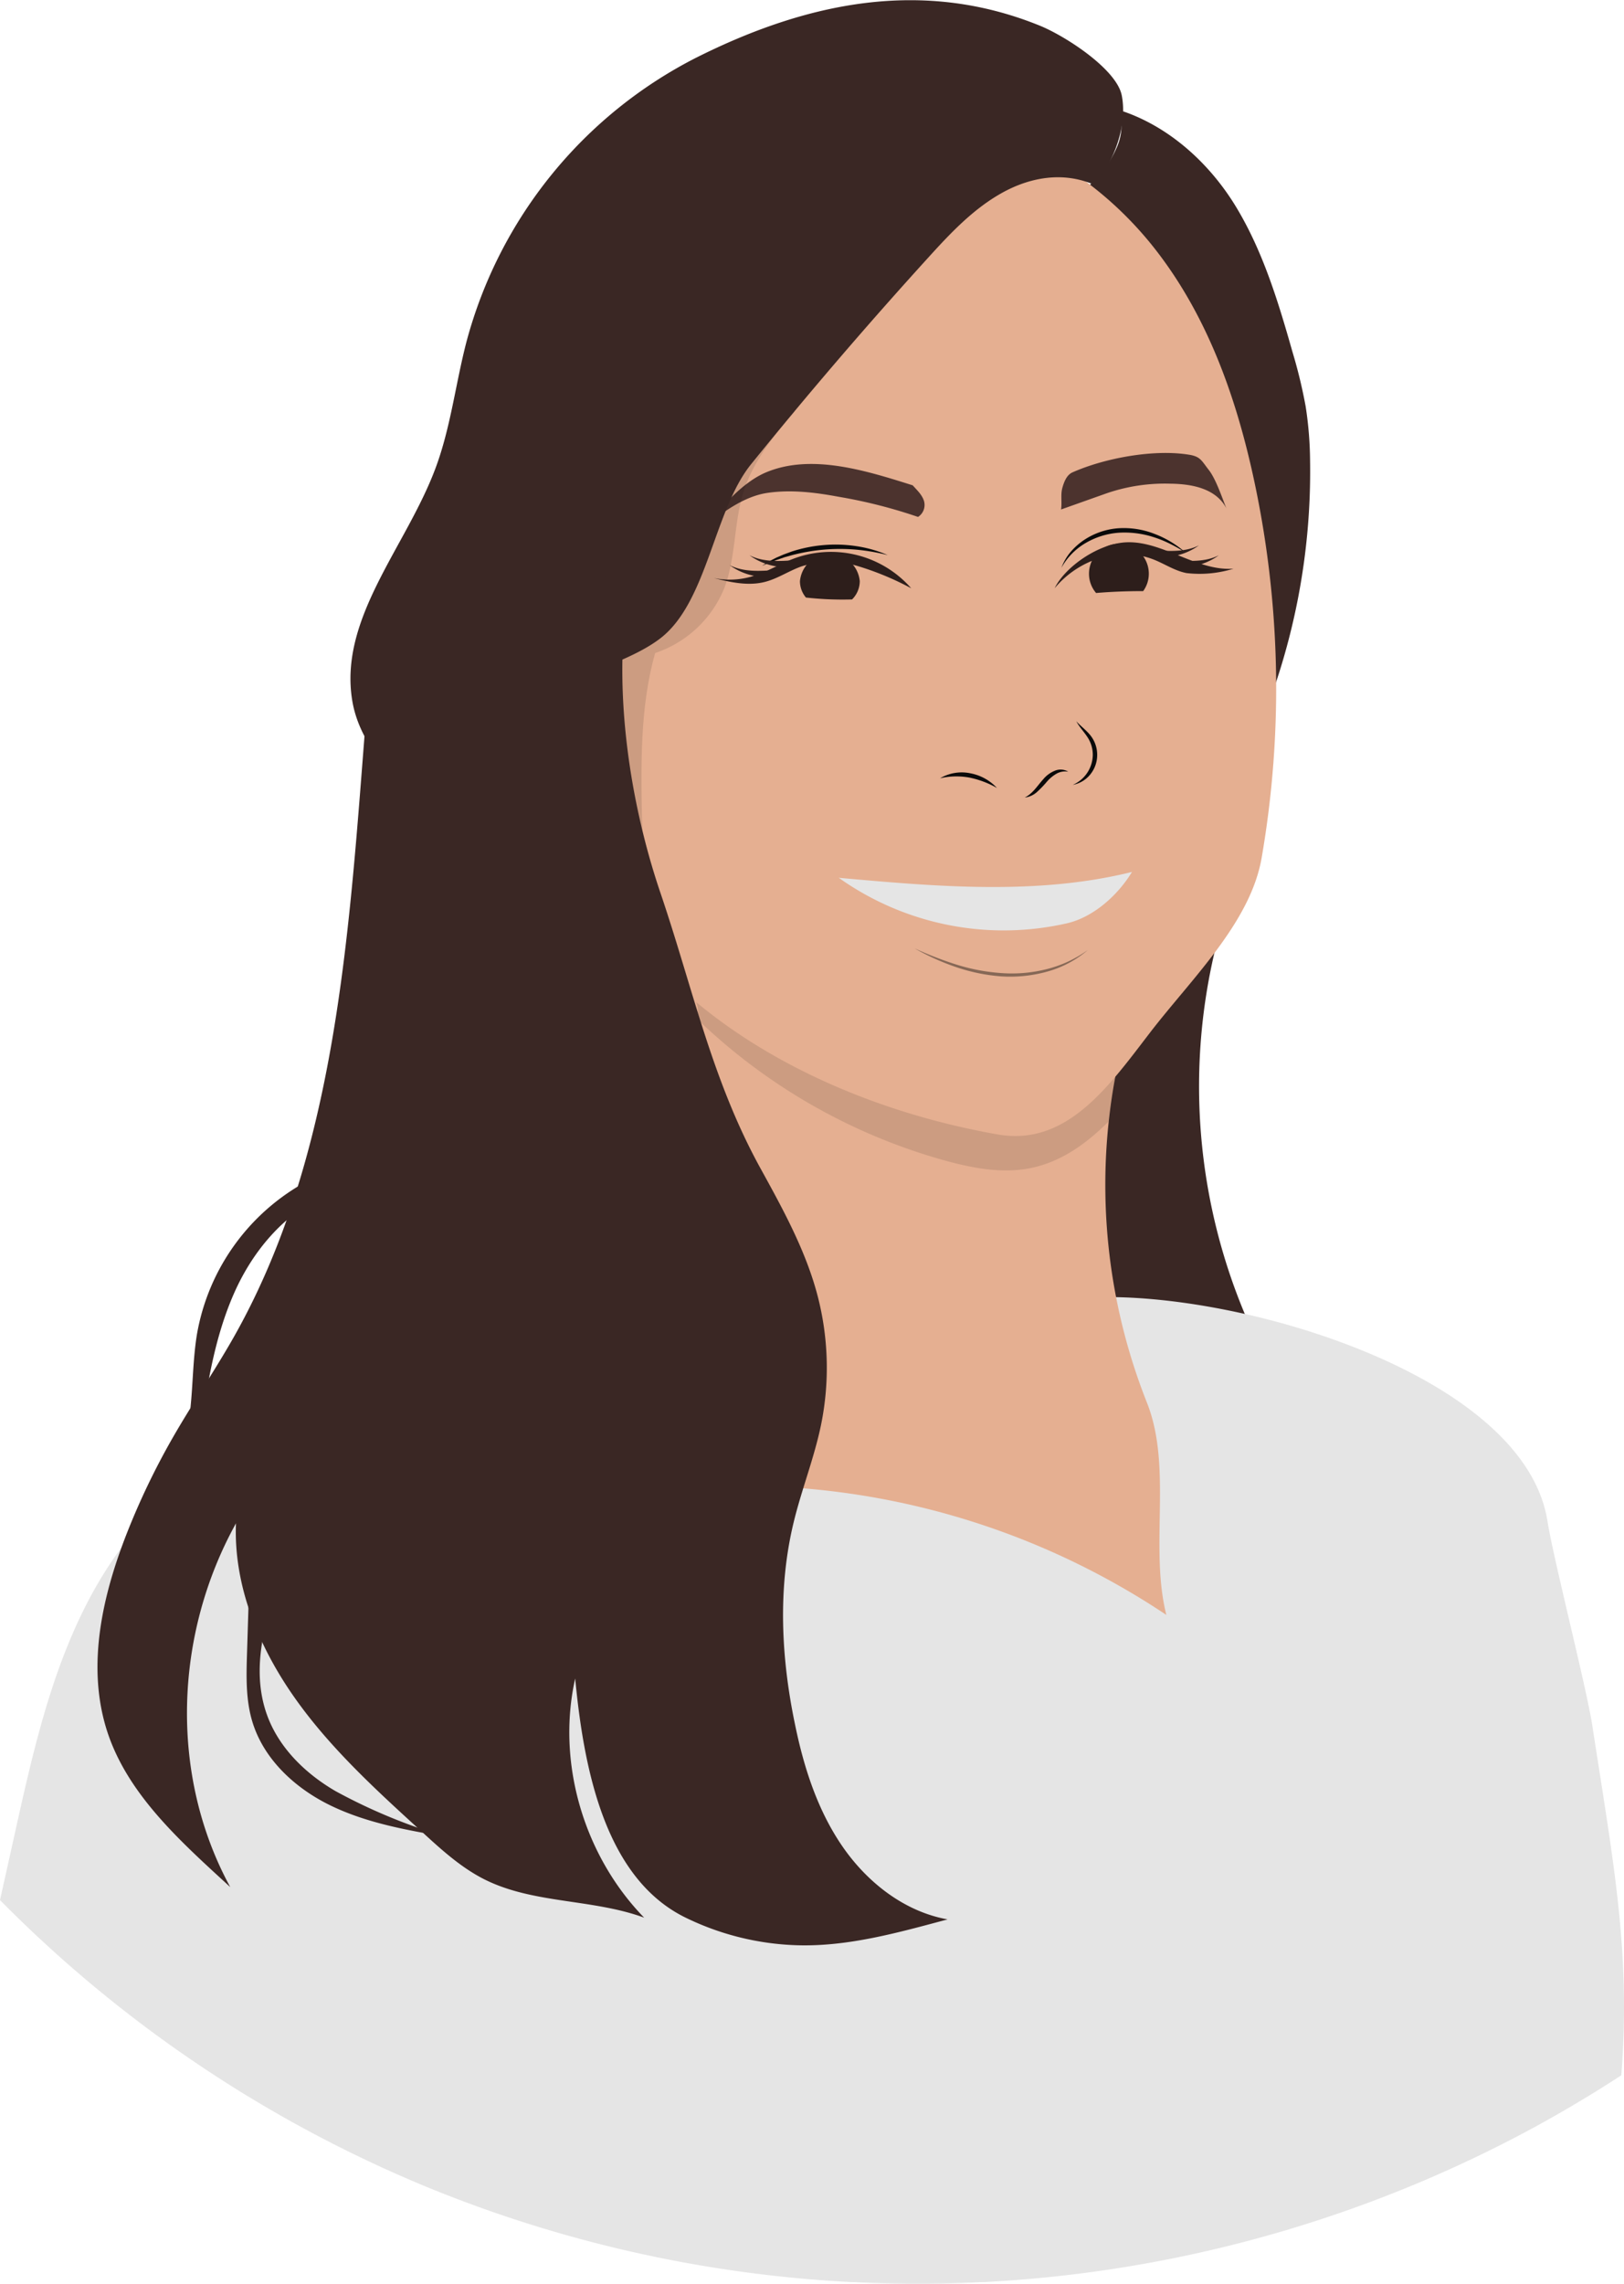 <svg id="Ebene_2" data-name="Ebene 2" xmlns="http://www.w3.org/2000/svg" viewBox="0 0 368.69 518.17"><defs><style>.cls-1{fill:#3a2724;}.cls-2{fill:#e5e5e5;}.cls-3{fill:#e5af91;}.cls-4{fill:#050505;opacity:0.11;}.cls-5{fill:#4c332e;}.cls-6{fill:#2d1e1b;}.cls-7{fill:#0a0a0a;}.cls-8{fill:none;}.cls-9{opacity:0.43;}</style></defs><title>avatar-desi</title><path class="cls-1" d="M467.83,355.75a133.62,133.62,0,0,0,9.57,91.31,188.53,188.53,0,0,1-40.09-.31c-8.75-13.08-8.63-29.86-8.25-45.59q.15-6.69.31-13.38C441.15,374.33,452,364.12,467.83,355.75Z" transform="translate(-191.58 -141.83)"/><path class="cls-2" d="M559.66,612.71Q550,619,539.83,624.54A293.68,293.68,0,0,1,288.36,638c-2.22-.92-4.44-1.87-6.64-2.84a293.31,293.31,0,0,1-90.14-62.21q1.71-7.66,3.41-15.32c3.85-17.34,7.78-34.88,15.71-50.79s20.38-30.25,36.88-36.82c60.72-24.19,126.67-31.08,192-33.81C473,434.79,537.69,453.86,542.9,487c1.36,8.61,8.86,37.76,10.18,46.38C558,565.31,561.8,584.87,559.66,612.71Z" transform="translate(-191.58 -141.83)"/><path class="cls-3" d="M456.37,508.25a173.85,173.85,0,0,0-87.8-29.08c-19.67-.87-28.54-28-34.58-46.71a209.81,209.81,0,0,1-9.48-80.59,71.09,71.09,0,0,1,32.13-4.74c31.05,2.1,62,13.24,86,33.11,1,.8,1.9,1.6,2.84,2.42a128.86,128.86,0,0,0-2.19,13.63A133.94,133.94,0,0,0,451.93,460C457.82,474.7,452.49,492.84,456.37,508.25Z" transform="translate(-191.58 -141.83)"/><path class="cls-4" d="M445.45,382.66a128.86,128.86,0,0,0-2.19,13.63c-5,5-10.71,9.12-17.55,10.54-6.51,1.36-13.27.07-19.68-1.7a131.87,131.87,0,0,1-56.58-32.49c1.41-1.72-.14-4.33-1.28-6.24-1.75-3-3.58-5-5.34-8,22.25,6.36,40.85,23.17,63.66,27a60.15,60.15,0,0,0,36.12-5.22C443.57,381,444.51,381.84,445.45,382.66Z" transform="translate(-191.58 -141.83)"/><path class="cls-1" d="M477.42,306.94A151.41,151.41,0,0,0,489,246.44a84.1,84.1,0,0,0-1-12.38,113.5,113.5,0,0,0-3-12.4c-3.2-11.28-6.65-22.65-12.69-32.7s-15.43-18.6-26.61-22.15a12.34,12.34,0,0,1-.47,8.21,23.26,23.26,0,0,1-4.56,7c-.7.78-1.78,1.89-2.53,2.63,3.95,4.19,6.41,9.3,9.18,14.35q4,7.26,8,14.52a143,143,0,0,1,6.49,12.77C472.73,251.71,468,280.94,477.42,306.94Z" transform="translate(-191.58 -141.83)"/><path class="cls-3" d="M418.09,399.23c-39.55-6.93-78.86-28.25-93.86-63.08-3.8-8.83-5.93-18.22-7.42-27.64-3.63-23-3.54-46.62,2.38-69.17,5-18.9,14.3-37.21,29.35-50.69s36.29-21.64,57-19.07c19.53,2.42,36.83,14.07,48.4,28.93s18,32.72,22,50.7A225.2,225.2,0,0,1,478,336.5c-2.55,14.7-16,27.48-25.3,39.58S433.8,402,418.09,399.23Z" transform="translate(-191.58 -141.83)"/><path class="cls-5" d="M400,259.12A114.57,114.57,0,0,0,382,254.55c-5.38-1-10.88-1.68-16.28-.87s-10.61,4.74-14.14,7.75c3.53-4.15,8.33-10.13,14.05-12.48,10.28-4.22,22.57-.34,33.16,3,1,1.13,2.1,2.1,2.56,3.55A3.23,3.23,0,0,1,400,259.12Z" transform="translate(-191.58 -141.83)"/><path class="cls-4" d="M372,235.18c-4.73,5.48-9.43,11.3-11.61,18.21-2.24,7.09-1.71,14.87-4.35,21.82A25.74,25.74,0,0,1,340.32,290c-2.78,9.84-3.16,20.19-3.1,30.4s.61,20.47,1.59,30.67c-8.22-19.74-12.69-42.5-11.32-63.84a22.36,22.36,0,0,1,3.47,0,135.27,135.27,0,0,1,30.55-46.68C364.18,237.93,368.19,235.36,372,235.18Z" transform="translate(-191.58 -141.83)"/><path class="cls-1" d="M446.24,163.44c1.34,6.74-1.7,15.2-6.3,20.3-6.91-3-14.42-1.78-21,1.92s-11.79,9.29-16.84,14.86q-20.65,22.72-40,46.63c-8.5,10.52-9.9,31.34-20.65,39.55-8.8,6.72-24.85,9.28-32.81,17s-14.61,11.93-10.4,22.17c-12.41-1.13-24.6-12.67-26.67-24.95-3.18-18.78,12.23-35,18.89-52.88,3.46-9.27,4.55-19.23,7.06-28.81a101.75,101.75,0,0,1,52.05-64.28c25.39-12.75,51.52-18,77.87-7.38C433.19,149.84,445,157.42,446.24,163.44Z" transform="translate(-191.58 -141.83)"/><path class="cls-1" d="M334.72,273.12c-4.37,22.52-.59,49.57,6.79,71.28s11.65,42.43,22.71,62.51c5.08,9.22,10.22,18.55,12.92,28.72a64.75,64.75,0,0,1,.85,29.43c-1.55,7.55-4.44,14.76-6.25,22.26-3.62,15-2.82,30.82.36,45.93,2,9.72,5.12,19.39,10.76,27.56s14.07,14.77,23.85,16.52c-11.21,3-22.56,6.21-34.14,5.87a61.94,61.94,0,0,1-25.41-6.3c-18.32-9-23.05-33.9-25-54.22-4.29,19.12,2,40.24,15.66,54.26-12.23-4.48-26.16-3-37.53-9.36-4.73-2.64-8.79-6.33-12.79-10-10.44-9.51-21-19.12-29.11-30.66s-13.8-25.34-13.24-39.45C231.13,512.77,230,544.57,243.85,570c-11.5-10.56-23.92-21.52-28.3-36.51-4.21-14.43-.6-30,4.92-44a165.59,165.59,0,0,1,10.15-21.15c4.17-7.3,8.89-14.27,13.12-21.54,24.59-42.21,27.1-94.41,31-143.11,8.45-9.09,21.78-15.14,31.77-22.5,3.35-2.47,6.85-4.87,10.83-6.08S330.71,271.74,334.72,273.12Z" transform="translate(-191.58 -141.83)"/><path class="cls-5" d="M461.5,245c2.63.41,2.85,1.35,4.49,3.44s3,6.23,4,8.71c-2.33-4.41-7.6-5.5-12.59-5.57a40.72,40.72,0,0,0-14.5,2.15l-10.43,3.7c.25-1.7-.16-3.38.32-5,.39-1.37,1-2.87,2.29-3.43C442.45,245.74,453.56,243.71,461.5,245Z" transform="translate(-191.58 -141.83)"/><path class="cls-6" d="M471.62,270.86a25.85,25.85,0,0,1-10.66,1c-2.54-.48-4.76-1.95-7.14-2.94-7.89-3.28-17.27-.3-22.81,6.38,2.14-4.42,8.76-9.34,14.77-10.27C454.56,263.64,462.76,271.52,471.62,270.86Z" transform="translate(-191.58 -141.83)"/><path class="cls-6" d="M398.45,275.31a65.59,65.59,0,0,0-12-5,21.76,21.76,0,0,0-12.81,0c-2.9,1-5.5,2.83-8.48,3.57-3.79.95-7.79.06-11.58-.91a17.74,17.74,0,0,0,9.33-.55c2.9-.91,5.52-2.53,8.35-3.64A24.2,24.2,0,0,1,398.45,275.31Z" transform="translate(-191.58 -141.83)"/><path class="cls-7" d="M432.55,270.65a12.07,12.07,0,0,1,2.06-3.55,14.85,14.85,0,0,1,3.1-2.76,16.22,16.22,0,0,1,7.85-2.66,19.24,19.24,0,0,1,8.17,1.3,23,23,0,0,1,7,4.23,34.45,34.45,0,0,0-3.54-2,25.54,25.54,0,0,0-3.73-1.51,21.42,21.42,0,0,0-7.85-1,17.34,17.34,0,0,0-7.51,2.31A14.85,14.85,0,0,0,432.55,270.65Z" transform="translate(-191.58 -141.83)"/><path class="cls-7" d="M393.12,267.78a46,46,0,0,0-7.22-1.24,42.93,42.93,0,0,0-7.26,0,43.4,43.4,0,0,0-7.16,1.23l-1.76.49-1.73.59-1.72.64c-.55.25-1.12.48-1.69.72.52-.33,1.05-.65,1.58-1l1.65-.85,1.7-.73,1.75-.64a31.88,31.88,0,0,1,7.29-1.48,31.38,31.38,0,0,1,7.44.24A28.2,28.2,0,0,1,393.12,267.78Z" transform="translate(-191.58 -141.83)"/><path class="cls-6" d="M452.39,272a6.68,6.68,0,0,1-1.28,3.95c-3.58,0-7.14.13-10.69.43a6.69,6.69,0,0,1-1.61-4.38,6.79,6.79,0,1,1,13.58,0Z" transform="translate(-191.58 -141.83)"/><path class="cls-8" d="M454.42,276c-1.11,0-2.2-.06-3.31-.07-3.58,0-7.14.13-10.69.43l-1.71.16" transform="translate(-191.58 -141.83)"/><path class="cls-6" d="M386.77,273.69a5.87,5.87,0,0,1-1.75,4.15,74.73,74.73,0,0,1-10.47-.43,5.77,5.77,0,0,1-1.36-3.72,6.82,6.82,0,0,1,13.58,0Z" transform="translate(-191.58 -141.83)"/><path class="cls-8" d="M373,277.24c.52.07,1,.13,1.55.17a74.73,74.73,0,0,0,10.47.43c1,0,2-.07,3-.12" transform="translate(-191.58 -141.83)"/><path class="cls-2" d="M448.57,339.67C427.07,345,404.22,343,382,341a64.69,64.69,0,0,0,51.91,10.3C440.13,349.81,445.55,344.66,448.57,339.67Z" transform="translate(-191.58 -141.83)"/><g class="cls-9"><path class="cls-7" d="M399.2,357a79,79,0,0,0,9.68,3.74A43.9,43.9,0,0,0,419,362.62a32.29,32.29,0,0,0,10.22-.9,27.16,27.16,0,0,0,9.33-4.34,23.91,23.91,0,0,1-9.18,4.89,31.31,31.31,0,0,1-10.42,1.1,41.21,41.21,0,0,1-10.26-2.09A54.55,54.55,0,0,1,399.2,357Z" transform="translate(-191.58 -141.83)"/></g><path class="cls-7" d="M405,318.42a9.67,9.67,0,0,1,6.84-1.14,11,11,0,0,1,6.08,3.34,21.26,21.26,0,0,0-6.27-2.36A16.43,16.43,0,0,0,405,318.42Z" transform="translate(-191.58 -141.83)"/><path class="cls-7" d="M424.23,322.79c1.85-.94,2.82-2.63,4.21-4.17a6.67,6.67,0,0,1,2.56-1.89,3.38,3.38,0,0,1,3.11.2,4,4,0,0,0-2.78.51,8.57,8.57,0,0,0-2.16,1.85,24.22,24.22,0,0,1-2.12,2.2A5,5,0,0,1,424.23,322.79Z" transform="translate(-191.58 -141.83)"/><path class="cls-7" d="M435.13,319.91a7.52,7.52,0,0,0,4.54-6.75,7.23,7.23,0,0,0-1.16-4c-.77-1.21-1.86-2.33-2.58-3.67,1,1.1,2.25,2,3.22,3.21a7.1,7.1,0,0,1,1.52,4.46,7,7,0,0,1-1.6,4.43A6.63,6.63,0,0,1,435.13,319.91Z" transform="translate(-191.58 -141.83)"/><path class="cls-6" d="M456.51,268.18a13.87,13.87,0,0,0,7.28-2.62c-3.16,1.59-6.89,1.35-10.41,1.06C454.45,267,455.4,267.93,456.51,268.18Z" transform="translate(-191.58 -141.83)"/><path class="cls-6" d="M461,270.45a13.92,13.92,0,0,0,7.29-2.63c-3.16,1.6-6.89,1.35-10.41,1.06C459,269.27,459.92,270.19,461,270.45Z" transform="translate(-191.58 -141.83)"/><path class="cls-6" d="M369,270.47a13.94,13.94,0,0,1-7.27-2.66c3.15,1.61,6.88,1.38,10.4,1.11C371.08,269.3,370.13,270.22,369,270.47Z" transform="translate(-191.58 -141.83)"/><path class="cls-6" d="M364.49,272.71a13.94,13.94,0,0,1-7.28-2.66c3.15,1.61,6.88,1.38,10.41,1.11C366.55,271.54,365.6,272.46,364.49,272.71Z" transform="translate(-191.58 -141.83)"/><path class="cls-1" d="M293,558.64c-8.95-1.54-18-3.13-26.21-7.07s-15.47-10.64-18-19.36c-1.43-4.91-1.29-10.13-1.13-15.24l.71-22.86h9.2c-4.83,11.82-9.72,25-5.31,37,2.71,7.36,8.7,13.17,15.48,17.11A126.09,126.09,0,0,0,293,558.64Z" transform="translate(-191.58 -141.83)"/><path class="cls-1" d="M229.8,476.84c6.45-9,4.71-21.16,6.46-32.07A49,49,0,0,1,262.93,409c.11,1.51,2.62,2.42,2.73,3.93-9.64,4.26-16.77,12.83-21,22.47s-6,20.19-7.46,30.63C236.39,471.69,234.17,473.16,229.8,476.84Z" transform="translate(-191.58 -141.83)"/></svg>